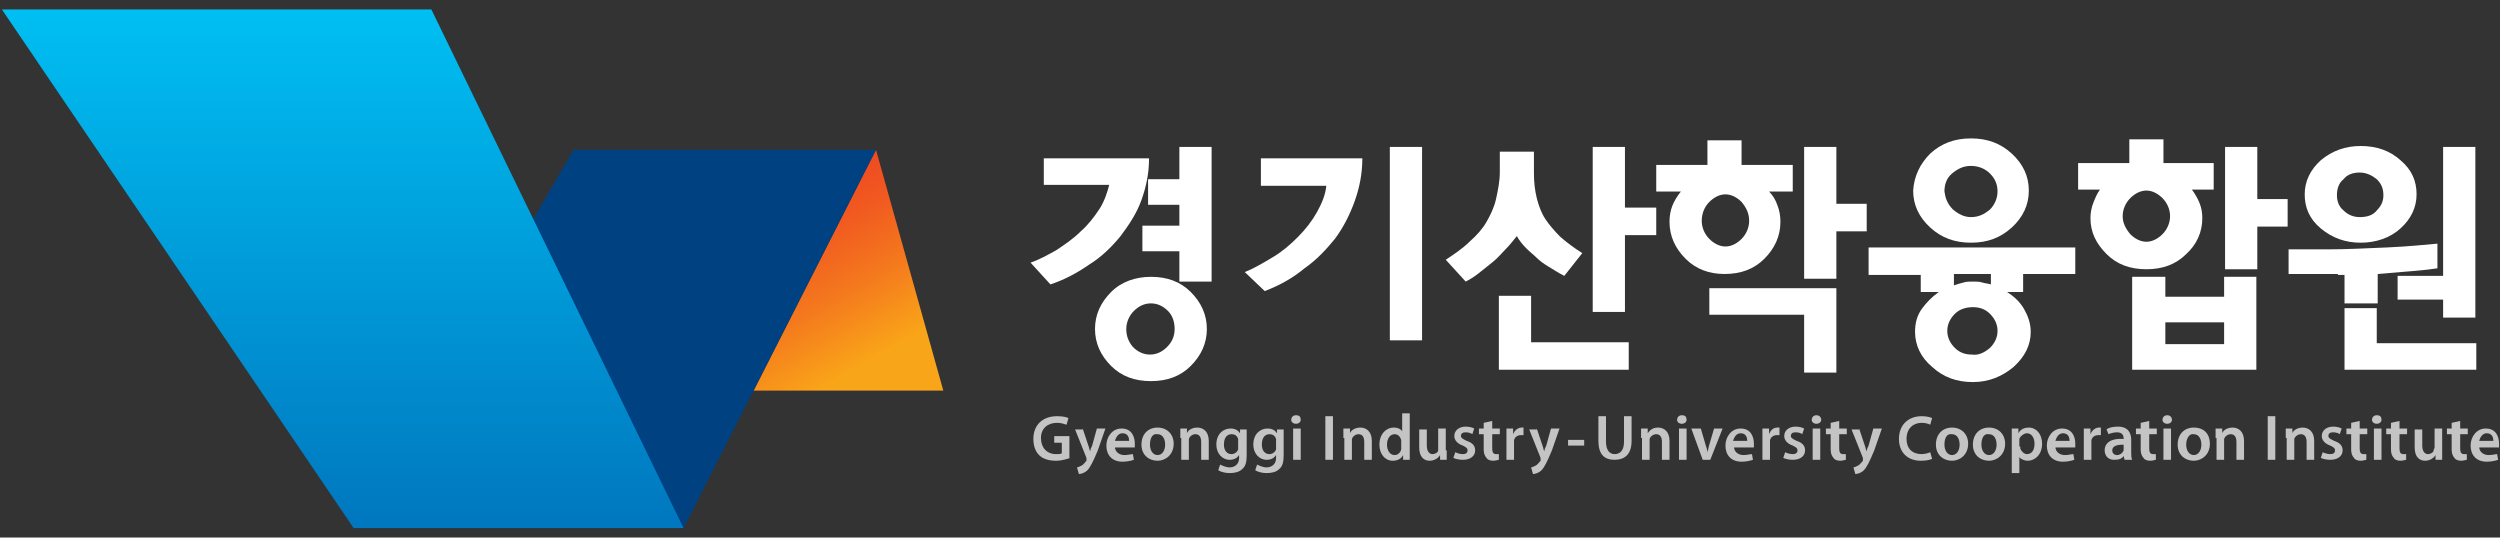 <?xml version="1.0" encoding="utf-8"?>
<!-- Generator: Adobe Illustrator 25.2.0, SVG Export Plug-In . SVG Version: 6.00 Build 0)  -->
<svg version="1.1" id="레이어_1" xmlns="http://www.w3.org/2000/svg" xmlns:xlink="http://www.w3.org/1999/xlink" x="0px"
	 y="0px" viewBox="0 0 263.7 56.7" style="enable-background:new 0 0 263.7 56.7;" xml:space="preserve">
<rect x="0" y="0" width="263.7" height="56.7" fill="#333333" stroke="none"/>
<style type="text/css">
	.st0{fill:url(#SVGID_1_);}
	.st1{fill:#004181;}
	.st2{fill:url(#SVGID_2_);}
	.st3{fill:#C4C4C4;}
	.st4{fill:#FFFFFF;}
</style>
<g>
	<linearGradient id="SVGID_1_" gradientUnits="userSpaceOnUse" x1="92.993" y1="40.714" x2="78.816" y2="16.014">
		<stop  offset="0.103" style="stop-color:#F9A519"/>
		<stop  offset="0.113" style="stop-color:#F9A319"/>
		<stop  offset="0.369" style="stop-color:#F4791D"/>
		<stop  offset="0.601" style="stop-color:#F15A20"/>
		<stop  offset="0.796" style="stop-color:#EF4721"/>
		<stop  offset="0.933" style="stop-color:#EE4022"/>
	</linearGradient>
	<polygon class="st0" points="92.4,15.8 92.4,15.8 99.5,41.2 79.5,41.2 	"/>
	<polygon class="st1" points="72.1,55.7 72.1,55.7 37.3,55.7 60.5,15.8 92.4,15.8 	"/>
	
		<linearGradient id="SVGID_2_" gradientUnits="userSpaceOnUse" x1="8566.569" y1="901.929" x2="8621.248" y2="901.929" gradientTransform="matrix(0 1 -1 0 938.109 -8565.559)">
		<stop  offset="0" style="stop-color:#00BFF2"/>
		<stop  offset="1" style="stop-color:#0077BF"/>
	</linearGradient>
	<polygon class="st2" points="37.3,55.7 72.1,55.7 45.5,1 0.2,1 	"/>
</g>
<g>
	<g>
		<path class="st3" d="M112.9,48.3c-0.3,0.1-0.9,0.3-1.5,0.3c-0.8,0-1.4-0.2-1.8-0.6c-0.4-0.4-0.6-1-0.6-1.7c0-1.5,1-2.4,2.5-2.4
			c0.6,0,1,0.1,1.2,0.2l-0.2,0.7c-0.3-0.1-0.6-0.2-1-0.2c-1,0-1.7,0.6-1.7,1.6c0,1,0.6,1.7,1.6,1.7c0.3,0,0.5,0,0.6-0.1v-1.1h-0.8
			V46h1.6V48.3z"/>
		<path class="st3" d="M114.2,45.2l0.6,1.8c0.1,0.2,0.1,0.5,0.2,0.6h0c0-0.2,0.1-0.4,0.2-0.6l0.5-1.8h0.9l-0.8,2.3
			c-0.5,1.2-0.8,1.8-1.1,2.1c-0.3,0.3-0.7,0.4-0.9,0.4l-0.2-0.7c0.1,0,0.3-0.1,0.5-0.2c0.2-0.1,0.3-0.3,0.5-0.5c0-0.1,0-0.1,0-0.1
			c0,0,0-0.1,0-0.2l-1.2-3H114.2z"/>
		<path class="st3" d="M117.6,47.1c0,0.6,0.5,0.9,1,0.9c0.4,0,0.7-0.1,0.9-0.1l0.1,0.6c-0.3,0.1-0.7,0.2-1.2,0.2
			c-1.1,0-1.7-0.7-1.7-1.7c0-0.9,0.6-1.8,1.6-1.8c1.1,0,1.4,0.9,1.4,1.6c0,0.2,0,0.3,0,0.4H117.6z M119.1,46.5
			c0-0.3-0.1-0.8-0.7-0.8c-0.5,0-0.7,0.5-0.8,0.8H119.1z"/>
		<path class="st3" d="M123.8,46.8c0,1.2-0.9,1.8-1.7,1.8c-0.9,0-1.7-0.6-1.7-1.7c0-1.1,0.7-1.8,1.7-1.8
			C123.1,45.1,123.8,45.8,123.8,46.8z M121.3,46.9c0,0.6,0.3,1.1,0.8,1.1c0.5,0,0.8-0.5,0.8-1.1c0-0.5-0.2-1.1-0.8-1.1
			C121.5,45.7,121.3,46.3,121.3,46.9z"/>
		<path class="st3" d="M124.5,46.2c0-0.4,0-0.7,0-1h0.7l0,0.5h0c0.1-0.3,0.5-0.6,1.1-0.6c0.6,0,1.2,0.4,1.2,1.4v2h-0.8v-1.9
			c0-0.5-0.2-0.8-0.6-0.8c-0.3,0-0.6,0.2-0.7,0.5c0,0.1,0,0.2,0,0.3v1.9h-0.8V46.2z"/>
		<path class="st3" d="M131.5,48c0,0.7-0.1,1.2-0.5,1.5c-0.3,0.3-0.8,0.4-1.3,0.4c-0.4,0-0.9-0.1-1.2-0.3l0.2-0.6
			c0.2,0.1,0.6,0.3,1,0.3c0.5,0,1-0.3,1-1V48h0c-0.2,0.3-0.5,0.5-1,0.5c-0.8,0-1.4-0.7-1.4-1.6c0-1.1,0.7-1.7,1.5-1.7
			c0.5,0,0.8,0.2,1,0.5h0l0-0.4h0.7c0,0.2,0,0.5,0,0.9V48z M130.6,46.5c0-0.1,0-0.2,0-0.2c-0.1-0.3-0.3-0.5-0.7-0.5
			c-0.5,0-0.8,0.4-0.8,1.1c0,0.6,0.3,1,0.8,1c0.3,0,0.6-0.2,0.7-0.5c0-0.1,0-0.2,0-0.3V46.5z"/>
		<path class="st3" d="M135.4,48c0,0.7-0.1,1.2-0.5,1.5c-0.3,0.3-0.8,0.4-1.3,0.4c-0.4,0-0.9-0.1-1.2-0.3l0.2-0.6
			c0.2,0.1,0.6,0.3,1,0.3c0.5,0,1-0.3,1-1V48h0c-0.2,0.3-0.5,0.5-1,0.5c-0.8,0-1.4-0.7-1.4-1.6c0-1.1,0.7-1.7,1.5-1.7
			c0.5,0,0.8,0.2,1,0.5h0l0-0.4h0.7c0,0.2,0,0.5,0,0.9V48z M134.6,46.5c0-0.1,0-0.2,0-0.2c-0.1-0.3-0.3-0.5-0.7-0.5
			c-0.5,0-0.8,0.4-0.8,1.1c0,0.6,0.3,1,0.8,1c0.3,0,0.6-0.2,0.7-0.5c0-0.1,0-0.2,0-0.3V46.5z"/>
		<path class="st3" d="M137.2,44.3c0,0.2-0.2,0.4-0.5,0.4c-0.3,0-0.5-0.2-0.5-0.4c0-0.3,0.2-0.5,0.5-0.5
			C137.1,43.8,137.2,44,137.2,44.3z M136.4,48.5v-3.3h0.8v3.3H136.4z"/>
		<path class="st3" d="M140.6,43.9v4.6h-0.8v-4.6H140.6z"/>
		<path class="st3" d="M141.7,46.2c0-0.4,0-0.7,0-1h0.7l0,0.5h0c0.1-0.3,0.5-0.6,1.1-0.6c0.6,0,1.2,0.4,1.2,1.4v2h-0.8v-1.9
			c0-0.5-0.2-0.8-0.6-0.8c-0.3,0-0.6,0.2-0.7,0.5c0,0.1,0,0.2,0,0.3v1.9h-0.8V46.2z"/>
		<path class="st3" d="M148.7,43.7v3.9c0,0.3,0,0.7,0,0.9h-0.7l0-0.5h0c-0.2,0.4-0.6,0.6-1.1,0.6c-0.8,0-1.4-0.7-1.4-1.7
			c0-1.1,0.7-1.8,1.5-1.8c0.5,0,0.8,0.2,0.9,0.4h0v-1.9H148.7z M147.8,46.6c0-0.1,0-0.2,0-0.2c-0.1-0.3-0.3-0.6-0.7-0.6
			c-0.5,0-0.8,0.5-0.8,1.1c0,0.6,0.3,1.1,0.8,1.1c0.3,0,0.6-0.2,0.7-0.6c0-0.1,0-0.2,0-0.2V46.6z"/>
		<path class="st3" d="M152.6,47.5c0,0.4,0,0.7,0,1h-0.7l0-0.5h0c-0.1,0.2-0.5,0.6-1.1,0.6c-0.6,0-1.1-0.4-1.1-1.4v-1.9h0.8V47
			c0,0.5,0.2,0.9,0.6,0.9c0.3,0,0.6-0.2,0.6-0.4c0-0.1,0-0.2,0-0.3v-2h0.8V47.5z"/>
		<path class="st3" d="M153.5,47.7c0.2,0.1,0.5,0.2,0.8,0.2c0.4,0,0.5-0.2,0.5-0.4c0-0.2-0.1-0.3-0.5-0.5c-0.6-0.2-0.9-0.6-0.9-1
			c0-0.6,0.5-1,1.2-1c0.4,0,0.7,0.1,0.9,0.2l-0.2,0.6c-0.1-0.1-0.4-0.2-0.7-0.2c-0.3,0-0.5,0.1-0.5,0.4c0,0.2,0.2,0.3,0.6,0.5
			c0.6,0.2,0.9,0.5,0.9,1c0,0.6-0.5,1-1.3,1c-0.4,0-0.8-0.1-1-0.2L153.5,47.7z"/>
		<path class="st3" d="M157.4,44.4v0.8h0.8v0.6h-0.8v1.5c0,0.4,0.1,0.6,0.4,0.6c0.1,0,0.2,0,0.3,0l0,0.6c-0.1,0-0.3,0.1-0.6,0.1
			c-0.3,0-0.6-0.1-0.7-0.3c-0.2-0.2-0.3-0.5-0.3-0.9v-1.6h-0.5v-0.6h0.5v-0.6L157.4,44.4z"/>
		<path class="st3" d="M158.9,46.3c0-0.4,0-0.8,0-1.1h0.7l0,0.6h0c0.2-0.5,0.6-0.7,0.9-0.7c0.1,0,0.1,0,0.2,0v0.8
			c-0.1,0-0.1,0-0.3,0c-0.4,0-0.7,0.3-0.7,0.6c0,0.1,0,0.2,0,0.3v1.7h-0.8V46.3z"/>
		<path class="st3" d="M162.1,45.2l0.6,1.8c0.1,0.2,0.1,0.5,0.2,0.6h0c0-0.2,0.1-0.4,0.2-0.6l0.5-1.8h0.9l-0.8,2.3
			c-0.5,1.2-0.8,1.8-1.1,2.1c-0.3,0.3-0.7,0.4-0.9,0.4l-0.2-0.7c0.1,0,0.3-0.1,0.5-0.2c0.2-0.1,0.3-0.3,0.5-0.5c0-0.1,0-0.1,0-0.1
			c0,0,0-0.1,0-0.2l-1.2-3H162.1z"/>
		<path class="st3" d="M167.1,46.4V47h-1.7v-0.6H167.1z"/>
		<path class="st3" d="M169.4,43.9v2.7c0,0.9,0.4,1.3,0.9,1.3c0.6,0,1-0.4,1-1.3v-2.7h0.8v2.6c0,1.4-0.7,2-1.8,2
			c-1.1,0-1.7-0.6-1.7-2v-2.6H169.4z"/>
		<path class="st3" d="M173.1,46.2c0-0.4,0-0.7,0-1h0.7l0,0.5h0c0.2-0.3,0.5-0.6,1.1-0.6c0.6,0,1.2,0.4,1.2,1.4v2h-0.8v-1.9
			c0-0.5-0.2-0.8-0.6-0.8c-0.3,0-0.6,0.2-0.7,0.5c0,0.1,0,0.2,0,0.3v1.9h-0.8V46.2z"/>
		<path class="st3" d="M177.9,44.3c0,0.2-0.2,0.4-0.5,0.4c-0.3,0-0.5-0.2-0.5-0.4c0-0.3,0.2-0.5,0.5-0.5
			C177.8,43.8,177.9,44,177.9,44.3z M177.1,48.5v-3.3h0.8v3.3H177.1z"/>
		<path class="st3" d="M179.4,45.2l0.5,1.7c0.1,0.3,0.2,0.6,0.2,0.8h0c0.1-0.3,0.1-0.5,0.2-0.8l0.5-1.7h0.9l-1.3,3.3h-0.8l-1.2-3.3
			H179.4z"/>
		<path class="st3" d="M182.9,47.1c0,0.6,0.5,0.9,1,0.9c0.4,0,0.7-0.1,0.9-0.1l0.1,0.6c-0.3,0.1-0.7,0.2-1.2,0.2
			c-1.1,0-1.7-0.7-1.7-1.7c0-0.9,0.6-1.8,1.6-1.8c1.1,0,1.4,0.9,1.4,1.6c0,0.2,0,0.3,0,0.4H182.9z M184.3,46.5
			c0-0.3-0.1-0.8-0.7-0.8c-0.5,0-0.7,0.5-0.8,0.8H184.3z"/>
		<path class="st3" d="M185.9,46.3c0-0.4,0-0.8,0-1.1h0.7l0,0.6h0c0.2-0.5,0.5-0.7,0.9-0.7c0.1,0,0.1,0,0.2,0v0.8
			c-0.1,0-0.1,0-0.3,0c-0.4,0-0.7,0.3-0.7,0.6c0,0.1,0,0.2,0,0.3v1.7h-0.8V46.3z"/>
		<path class="st3" d="M188.3,47.7c0.2,0.1,0.5,0.2,0.8,0.2c0.4,0,0.5-0.2,0.5-0.4c0-0.2-0.1-0.3-0.5-0.5c-0.6-0.2-0.9-0.6-0.9-1
			c0-0.6,0.5-1,1.2-1c0.4,0,0.7,0.1,0.9,0.2l-0.2,0.6c-0.1-0.1-0.4-0.2-0.7-0.2c-0.3,0-0.5,0.1-0.5,0.4c0,0.2,0.2,0.3,0.6,0.5
			c0.6,0.2,0.9,0.5,0.9,1c0,0.6-0.5,1-1.3,1c-0.4,0-0.8-0.1-1-0.2L188.3,47.7z"/>
		<path class="st3" d="M192.1,44.3c0,0.2-0.2,0.4-0.5,0.4c-0.3,0-0.5-0.2-0.5-0.4c0-0.3,0.2-0.5,0.5-0.5
			C191.9,43.8,192.1,44,192.1,44.3z M191.2,48.5v-3.3h0.8v3.3H191.2z"/>
		<path class="st3" d="M194,44.4v0.8h0.8v0.6H194v1.5c0,0.4,0.1,0.6,0.4,0.6c0.1,0,0.2,0,0.3,0l0,0.6c-0.1,0-0.3,0.1-0.6,0.1
			c-0.3,0-0.6-0.1-0.7-0.3c-0.2-0.2-0.3-0.5-0.3-0.9v-1.6h-0.5v-0.6h0.5v-0.6L194,44.4z"/>
		<path class="st3" d="M196.1,45.2l0.6,1.8c0.1,0.2,0.1,0.5,0.2,0.6h0c0-0.2,0.1-0.4,0.2-0.6l0.5-1.8h0.9l-0.8,2.3
			c-0.5,1.2-0.8,1.8-1.1,2.1c-0.3,0.3-0.7,0.4-0.9,0.4l-0.2-0.7c0.1,0,0.3-0.1,0.5-0.2c0.2-0.1,0.3-0.3,0.5-0.5c0-0.1,0-0.1,0-0.1
			c0,0,0-0.1,0-0.2l-1.2-3H196.1z"/>
		<path class="st3" d="M203.8,48.4c-0.2,0.1-0.6,0.2-1.2,0.2c-1.4,0-2.3-0.9-2.3-2.3c0-1.5,1-2.4,2.4-2.4c0.5,0,0.9,0.1,1.1,0.2
			l-0.2,0.7c-0.2-0.1-0.5-0.2-0.9-0.2c-0.9,0-1.6,0.6-1.6,1.7c0,1,0.6,1.6,1.6,1.6c0.3,0,0.7-0.1,0.9-0.2L203.8,48.4z"/>
		<path class="st3" d="M207.6,46.8c0,1.2-0.9,1.8-1.7,1.8c-0.9,0-1.7-0.6-1.7-1.7c0-1.1,0.7-1.8,1.7-1.8
			C206.9,45.1,207.6,45.8,207.6,46.8z M205.1,46.9c0,0.6,0.3,1.1,0.8,1.1c0.5,0,0.8-0.5,0.8-1.1c0-0.5-0.2-1.1-0.8-1.1
			C205.3,45.7,205.1,46.3,205.1,46.9z"/>
		<path class="st3" d="M211.5,46.8c0,1.2-0.9,1.8-1.7,1.8c-0.9,0-1.7-0.6-1.7-1.7c0-1.1,0.7-1.8,1.7-1.8
			C210.8,45.1,211.5,45.8,211.5,46.8z M209,46.9c0,0.6,0.3,1.1,0.8,1.1c0.5,0,0.8-0.5,0.8-1.1c0-0.5-0.2-1.1-0.8-1.1
			C209.2,45.7,209,46.3,209,46.9z"/>
		<path class="st3" d="M212.2,46.3c0-0.4,0-0.8,0-1.1h0.7l0,0.5h0c0.2-0.4,0.6-0.6,1.1-0.6c0.8,0,1.4,0.7,1.4,1.7
			c0,1.2-0.8,1.8-1.5,1.8c-0.4,0-0.8-0.2-0.9-0.4h0v1.7h-0.8V46.3z M213.1,47.1c0,0.1,0,0.2,0,0.2c0.1,0.3,0.4,0.6,0.7,0.6
			c0.5,0,0.8-0.4,0.8-1.1c0-0.6-0.3-1.1-0.8-1.1c-0.3,0-0.7,0.3-0.8,0.6c0,0.1,0,0.1,0,0.2V47.1z"/>
		<path class="st3" d="M216.8,47.1c0,0.6,0.5,0.9,1,0.9c0.4,0,0.7-0.1,0.9-0.1l0.1,0.6c-0.3,0.1-0.7,0.2-1.2,0.2
			c-1.1,0-1.7-0.7-1.7-1.7c0-0.9,0.6-1.8,1.6-1.8c1.1,0,1.4,0.9,1.4,1.6c0,0.2,0,0.3,0,0.4H216.8z M218.3,46.5
			c0-0.3-0.1-0.8-0.7-0.8c-0.5,0-0.7,0.5-0.8,0.8H218.3z"/>
		<path class="st3" d="M219.8,46.3c0-0.4,0-0.8,0-1.1h0.7l0,0.6h0c0.2-0.5,0.6-0.7,0.9-0.7c0.1,0,0.1,0,0.2,0v0.8
			c-0.1,0-0.1,0-0.3,0c-0.4,0-0.7,0.3-0.7,0.6c0,0.1,0,0.2,0,0.3v1.7h-0.8V46.3z"/>
		<path class="st3" d="M224.8,47.7c0,0.3,0,0.6,0.1,0.8h-0.8l-0.1-0.4h0c-0.2,0.3-0.5,0.4-1,0.4c-0.7,0-1-0.5-1-1
			c0-0.8,0.7-1.3,2-1.2v-0.1c0-0.2-0.1-0.6-0.7-0.6c-0.3,0-0.7,0.1-0.9,0.2l-0.2-0.5c0.2-0.2,0.7-0.3,1.2-0.3c1.1,0,1.4,0.7,1.4,1.4
			V47.7z M224,46.9c-0.6,0-1.2,0.1-1.2,0.6c0,0.3,0.2,0.5,0.5,0.5c0.3,0,0.6-0.2,0.7-0.5c0-0.1,0-0.1,0-0.2V46.9z"/>
		<path class="st3" d="M226.7,44.4v0.8h0.8v0.6h-0.8v1.5c0,0.4,0.1,0.6,0.4,0.6c0.1,0,0.2,0,0.3,0l0,0.6c-0.1,0-0.3,0.1-0.6,0.1
			c-0.3,0-0.6-0.1-0.7-0.3c-0.2-0.2-0.3-0.5-0.3-0.9v-1.6h-0.5v-0.6h0.5v-0.6L226.7,44.4z"/>
		<path class="st3" d="M229.1,44.3c0,0.2-0.2,0.4-0.5,0.4c-0.3,0-0.5-0.2-0.5-0.4c0-0.3,0.2-0.5,0.5-0.5
			C228.9,43.8,229.1,44,229.1,44.3z M228.2,48.5v-3.3h0.8v3.3H228.2z"/>
		<path class="st3" d="M233.1,46.8c0,1.2-0.9,1.8-1.7,1.8c-0.9,0-1.7-0.6-1.7-1.7c0-1.1,0.7-1.8,1.7-1.8
			C232.5,45.1,233.1,45.8,233.1,46.8z M230.6,46.9c0,0.6,0.3,1.1,0.8,1.1c0.5,0,0.8-0.5,0.8-1.1c0-0.5-0.2-1.1-0.8-1.1
			C230.9,45.7,230.6,46.3,230.6,46.9z"/>
		<path class="st3" d="M233.7,46.2c0-0.4,0-0.7,0-1h0.7l0,0.5h0c0.1-0.3,0.5-0.6,1.1-0.6c0.6,0,1.2,0.4,1.2,1.4v2h-0.8v-1.9
			c0-0.5-0.2-0.8-0.6-0.8c-0.3,0-0.6,0.2-0.7,0.5c0,0.1,0,0.2,0,0.3v1.9h-0.8V46.2z"/>
		<path class="st3" d="M240,43.9v4.6h-0.8v-4.6H240z"/>
		<path class="st3" d="M241.1,46.2c0-0.4,0-0.7,0-1h0.7l0,0.5h0c0.1-0.3,0.5-0.6,1.1-0.6c0.6,0,1.2,0.4,1.2,1.4v2h-0.8v-1.9
			c0-0.5-0.2-0.8-0.6-0.8c-0.3,0-0.6,0.2-0.7,0.5c0,0.1,0,0.2,0,0.3v1.9h-0.8V46.2z"/>
		<path class="st3" d="M245,47.7c0.2,0.1,0.5,0.2,0.8,0.2c0.4,0,0.5-0.2,0.5-0.4c0-0.2-0.1-0.3-0.5-0.5c-0.6-0.2-0.9-0.6-0.9-1
			c0-0.6,0.5-1,1.2-1c0.4,0,0.7,0.1,0.9,0.2l-0.2,0.6c-0.1-0.1-0.4-0.2-0.7-0.2c-0.3,0-0.5,0.1-0.5,0.4c0,0.2,0.2,0.3,0.6,0.5
			c0.6,0.2,0.9,0.5,0.9,1c0,0.6-0.5,1-1.3,1c-0.4,0-0.8-0.1-1-0.2L245,47.7z"/>
		<path class="st3" d="M248.9,44.4v0.8h0.8v0.6h-0.8v1.5c0,0.4,0.1,0.6,0.4,0.6c0.1,0,0.2,0,0.3,0l0,0.6c-0.1,0-0.3,0.1-0.6,0.1
			c-0.3,0-0.6-0.1-0.7-0.3c-0.2-0.2-0.3-0.5-0.3-0.9v-1.6h-0.5v-0.6h0.5v-0.6L248.9,44.4z"/>
		<path class="st3" d="M251.2,44.3c0,0.2-0.2,0.4-0.5,0.4c-0.3,0-0.5-0.2-0.5-0.4c0-0.3,0.2-0.5,0.5-0.5
			C251.1,43.8,251.2,44,251.2,44.3z M250.4,48.5v-3.3h0.8v3.3H250.4z"/>
		<path class="st3" d="M253.1,44.4v0.8h0.8v0.6h-0.8v1.5c0,0.4,0.1,0.6,0.4,0.6c0.2,0,0.2,0,0.3,0l0,0.6c-0.1,0-0.3,0.1-0.6,0.1
			c-0.3,0-0.6-0.1-0.7-0.3c-0.2-0.2-0.3-0.5-0.3-0.9v-1.6h-0.5v-0.6h0.5v-0.6L253.1,44.4z"/>
		<path class="st3" d="M257.6,47.5c0,0.4,0,0.7,0,1h-0.7l0-0.5h0c-0.1,0.2-0.5,0.6-1.1,0.6c-0.6,0-1.1-0.4-1.1-1.4v-1.9h0.8V47
			c0,0.5,0.2,0.9,0.6,0.9c0.3,0,0.6-0.2,0.6-0.4c0-0.1,0.1-0.2,0.1-0.3v-2h0.8V47.5z"/>
		<path class="st3" d="M259.5,44.4v0.8h0.8v0.6h-0.8v1.5c0,0.4,0.1,0.6,0.4,0.6c0.1,0,0.2,0,0.3,0l0,0.6c-0.1,0-0.3,0.1-0.6,0.1
			c-0.3,0-0.6-0.1-0.7-0.3c-0.2-0.2-0.3-0.5-0.3-0.9v-1.6h-0.5v-0.6h0.5v-0.6L259.5,44.4z"/>
		<path class="st3" d="M261.5,47.1c0,0.6,0.5,0.9,1,0.9c0.4,0,0.7-0.1,0.9-0.1l0.1,0.6c-0.3,0.1-0.7,0.2-1.2,0.2
			c-1.1,0-1.7-0.7-1.7-1.7c0-0.9,0.6-1.8,1.6-1.8c1.1,0,1.4,0.9,1.4,1.6c0,0.2,0,0.3,0,0.4H261.5z M263,46.5c0-0.3-0.1-0.8-0.7-0.8
			c-0.5,0-0.7,0.5-0.8,0.8H263z"/>
	</g>
	<g>
		<path class="st4" d="M108.7,27.7c0.9-0.3,1.8-0.8,2.7-1.3c0.9-0.6,1.8-1.2,2.6-2c0.8-0.7,1.4-1.5,2-2.4c0.5-0.8,0.8-1.7,1-2.5
			h-6.9v-2.8h11.1c0,1.6-0.3,3-0.8,4.4c-0.5,1.4-1.3,2.6-2.2,3.8c-0.9,1.1-2,2.2-3.3,3c-1.3,0.9-2.6,1.6-4.1,2.1L108.7,27.7z
			 M125.6,38.6c-1.1,1.1-2.5,1.6-4.2,1.6c-1.7,0-3.1-0.5-4.2-1.6c-1.1-1.1-1.7-2.4-1.7-3.9c0-1.5,0.6-2.8,1.7-3.9
			c1.1-1.1,2.6-1.6,4.2-1.6c1.7,0,3.1,0.5,4.2,1.6c1.1,1.1,1.7,2.4,1.7,3.9C127.3,36.2,126.7,37.5,125.6,38.6z M123.1,36.6
			c0.5-0.5,0.8-1.1,0.8-1.9c0-0.7-0.2-1.4-0.7-1.9c-0.5-0.5-1.1-0.8-1.8-0.8c-0.7,0-1.3,0.3-1.8,0.8c-0.5,0.5-0.8,1.2-0.8,1.9
			c0,0.7,0.2,1.3,0.7,1.9c0.5,0.5,1.1,0.8,1.8,0.8C122,37.4,122.6,37.1,123.1,36.6z M124.4,15.5h3.4v14.2h-3.4v-3.2h-3.9v-2.7h3.9
			v-2.2h-3.3v-2.7h3.3V15.5z"/>
		<path class="st4" d="M131.3,28.7c1-0.4,2-1,3-1.6c1-0.6,1.8-1.3,2.6-2.1c0.8-0.8,1.5-1.7,2-2.6c0.5-0.9,0.9-1.8,1-2.8h-6.9v-2.9
			h10.7c0,1.6-0.3,3.1-0.8,4.5c-0.5,1.4-1.2,2.8-2.1,4c-0.9,1.1-1.9,2.2-3.2,3.1c-1.2,1-2.6,1.8-4.2,2.4L131.3,28.7z M146.6,15.5
			h3.4v20.4h-3.4V15.5z"/>
		<path class="st4" d="M165,29.1c-0.6-0.3-1.2-0.7-1.7-1c-0.5-0.3-0.9-0.6-1.2-0.9c-0.3-0.3-0.7-0.6-1.1-1c-0.4-0.4-0.8-0.9-1-1.3
			c-0.4,0.5-0.8,1-1.2,1.4c-0.4,0.4-0.8,0.9-1.3,1.3c-0.5,0.4-1,0.8-1.5,1.2c-0.5,0.4-1,0.7-1.4,0.9l-2.1-2.3
			c0.9-0.6,1.8-1.2,2.5-1.9c0.8-0.7,1.4-1.4,1.8-2.1c0.4-0.7,0.8-1.5,1-2.4c0.2-0.9,0.4-1.9,0.4-2.8V16h3.6v2.3
			c0,0.9,0.1,1.8,0.3,2.6c0.2,0.8,0.5,1.6,0.9,2.2c0.4,0.6,0.9,1.2,1.6,1.9c0.7,0.6,1.5,1.2,2.3,1.7L165,29.1z M161.5,31.2v4.9h10.3
			V39h-13.7v-7.8H161.5z M174.7,21.9v2.9h-3.3v8.1h-3.4V15.5h3.4v6.4H174.7z"/>
		<path class="st4" d="M189.1,17.4v2.8h-2.5c0.4,0.4,0.7,0.9,0.9,1.5c0.2,0.5,0.3,1.1,0.3,1.7c0,1.5-0.6,2.8-1.7,3.9
			c-1.1,1.1-2.5,1.6-4.2,1.6c-1.6,0-3-0.5-4.1-1.6c-1.1-1.1-1.7-2.4-1.7-3.9c0-0.6,0.1-1.2,0.3-1.7c0.2-0.5,0.5-1,0.9-1.5h-2.6v-2.8
			h5.4v-2.6h3.6v2.6H189.1z M183.7,21.3c-0.5-0.5-1.1-0.8-1.7-0.8c-0.6,0-1.2,0.3-1.7,0.8c-0.5,0.5-0.8,1.2-0.8,2
			c0,0.7,0.3,1.4,0.8,1.9c0.5,0.5,1.1,0.8,1.7,0.8c0.6,0,1.2-0.3,1.7-0.8c0.5-0.5,0.8-1.2,0.8-1.9C184.5,22.5,184.2,21.9,183.7,21.3
			z M180.2,30.4h13.5v8.9h-3.4v-6.1h-10V30.4z M196.9,21.5v2.9h-3.2v5h-3.4V15.5h3.4v6H196.9z"/>
		<path class="st4" d="M197.1,28.9v-2.8h21.8v2.8h-5.5v1.9h-1.7c0.8,0.5,1.4,1.1,1.8,1.8c0.4,0.7,0.7,1.5,0.7,2.4
			c0,1.4-0.6,2.6-1.8,3.7c-1.2,1-2.6,1.6-4.3,1.6c-1.7,0-3.1-0.5-4.3-1.6c-1.2-1-1.8-2.3-1.8-3.7c0-0.9,0.2-1.7,0.7-2.4
			c0.5-0.7,1.1-1.3,1.8-1.8h-1.9v-1.8H197.1z M203.6,16.2c1.2-1.1,2.6-1.6,4.3-1.6s3.1,0.5,4.3,1.6c1.2,1.1,1.8,2.4,1.8,3.9
			c0,1.5-0.6,2.8-1.8,3.9c-1.2,1.1-2.6,1.6-4.3,1.6c-1.7,0-3.1-0.5-4.3-1.6c-1.2-1.1-1.8-2.4-1.8-3.9
			C201.9,18.6,202.5,17.3,203.6,16.2z M206,22.1c0.6,0.5,1.2,0.8,1.9,0.8c0.8,0,1.4-0.3,2-0.8c0.5-0.5,0.8-1.2,0.8-1.9
			c0-0.8-0.3-1.4-0.8-1.9c-0.5-0.5-1.2-0.8-2-0.8s-1.4,0.3-2,0.8s-0.8,1.2-0.8,1.9C205.2,20.9,205.4,21.5,206,22.1z M209.9,36.7
			c0.5-0.5,0.8-1.1,0.8-1.8c0-0.7-0.3-1.3-0.8-1.8c-0.5-0.5-1.1-0.7-1.8-0.7c-0.7,0-1.4,0.2-1.9,0.7c-0.5,0.5-0.8,1.1-0.8,1.8
			c0,0.7,0.3,1.3,0.8,1.8c0.5,0.5,1.1,0.7,1.8,0.7C208.7,37.5,209.3,37.2,209.9,36.7z M206.1,30.1c0.3-0.1,0.6-0.2,1-0.3
			c0.3-0.1,0.7-0.1,1-0.1c0.3,0,0.7,0,1,0.1c0.3,0.1,0.6,0.1,0.9,0.2v-1.1h-3.9V30.1z"/>
		<path class="st4" d="M233.5,17.2V20h-2.3c0.3,0.4,0.6,0.9,0.8,1.4c0.2,0.5,0.3,1,0.3,1.6c0,1.5-0.6,2.8-1.7,3.8
			c-1.1,1.1-2.5,1.6-4.2,1.6c-1.7,0-3.1-0.5-4.2-1.6c-1.1-1.1-1.7-2.3-1.7-3.8c0-0.5,0.1-1.1,0.3-1.6c0.2-0.5,0.4-1,0.7-1.4h-2.3
			v-2.8h5.4v-2.5h3.6v2.5H233.5z M228.1,20.9c-0.5-0.5-1.1-0.8-1.7-0.8c-0.6,0-1.2,0.3-1.7,0.8c-0.5,0.5-0.8,1.2-0.8,1.9
			c0,0.7,0.3,1.3,0.8,1.9c0.5,0.5,1.1,0.8,1.7,0.8c0.6,0,1.2-0.3,1.7-0.8c0.5-0.5,0.8-1.2,0.8-1.9C228.9,22.1,228.6,21.4,228.1,20.9
			z M228.4,29.2v2.1h6.2v-2.1h3.4V39h-13.1v-9.8H228.4z M228.4,34v2.3h6.2V34H228.4z M241.3,21v2.9h-3.2v4.5h-3.4V15.5h3.4V21H241.3
			z"/>
		<path class="st4" d="M246.6,28.9l-5.2,0v-2.6h4.3c1.7,0,3.8-0.1,6.1-0.2c2.3-0.1,4.1-0.3,5.3-0.4v2.6c-0.6,0.1-1.5,0.2-2.7,0.3
			c-1.1,0.1-2.4,0.2-3.6,0.3v3.1h-3.5v-3H246.6z M253.2,16.9c1.2,1,1.7,2.2,1.7,3.6c0,1.4-0.6,2.6-1.7,3.6s-2.6,1.5-4.2,1.5
			c-1.6,0-3-0.5-4.2-1.5c-1.2-1-1.7-2.2-1.7-3.6c0-1.4,0.6-2.6,1.7-3.6c1.2-1,2.6-1.5,4.2-1.5C250.7,15.4,252.1,15.9,253.2,16.9z
			 M250.7,22.2c0.5-0.5,0.7-1,0.7-1.6c0-0.7-0.2-1.2-0.7-1.7c-0.5-0.4-1.1-0.7-1.8-0.7c-0.7,0-1.3,0.2-1.7,0.7
			c-0.5,0.4-0.7,1-0.7,1.7c0,0.6,0.2,1.2,0.7,1.6c0.5,0.5,1.1,0.7,1.7,0.7C249.7,22.9,250.3,22.7,250.7,22.2z M250.7,32.6v3.6h10.5
			V39h-13.9v-6.5H250.7z M252.9,31.6v-2.5h4.8V15.5h3.4v18h-3.4v-1.9H252.9z"/>
	</g>
</g>
</svg>

